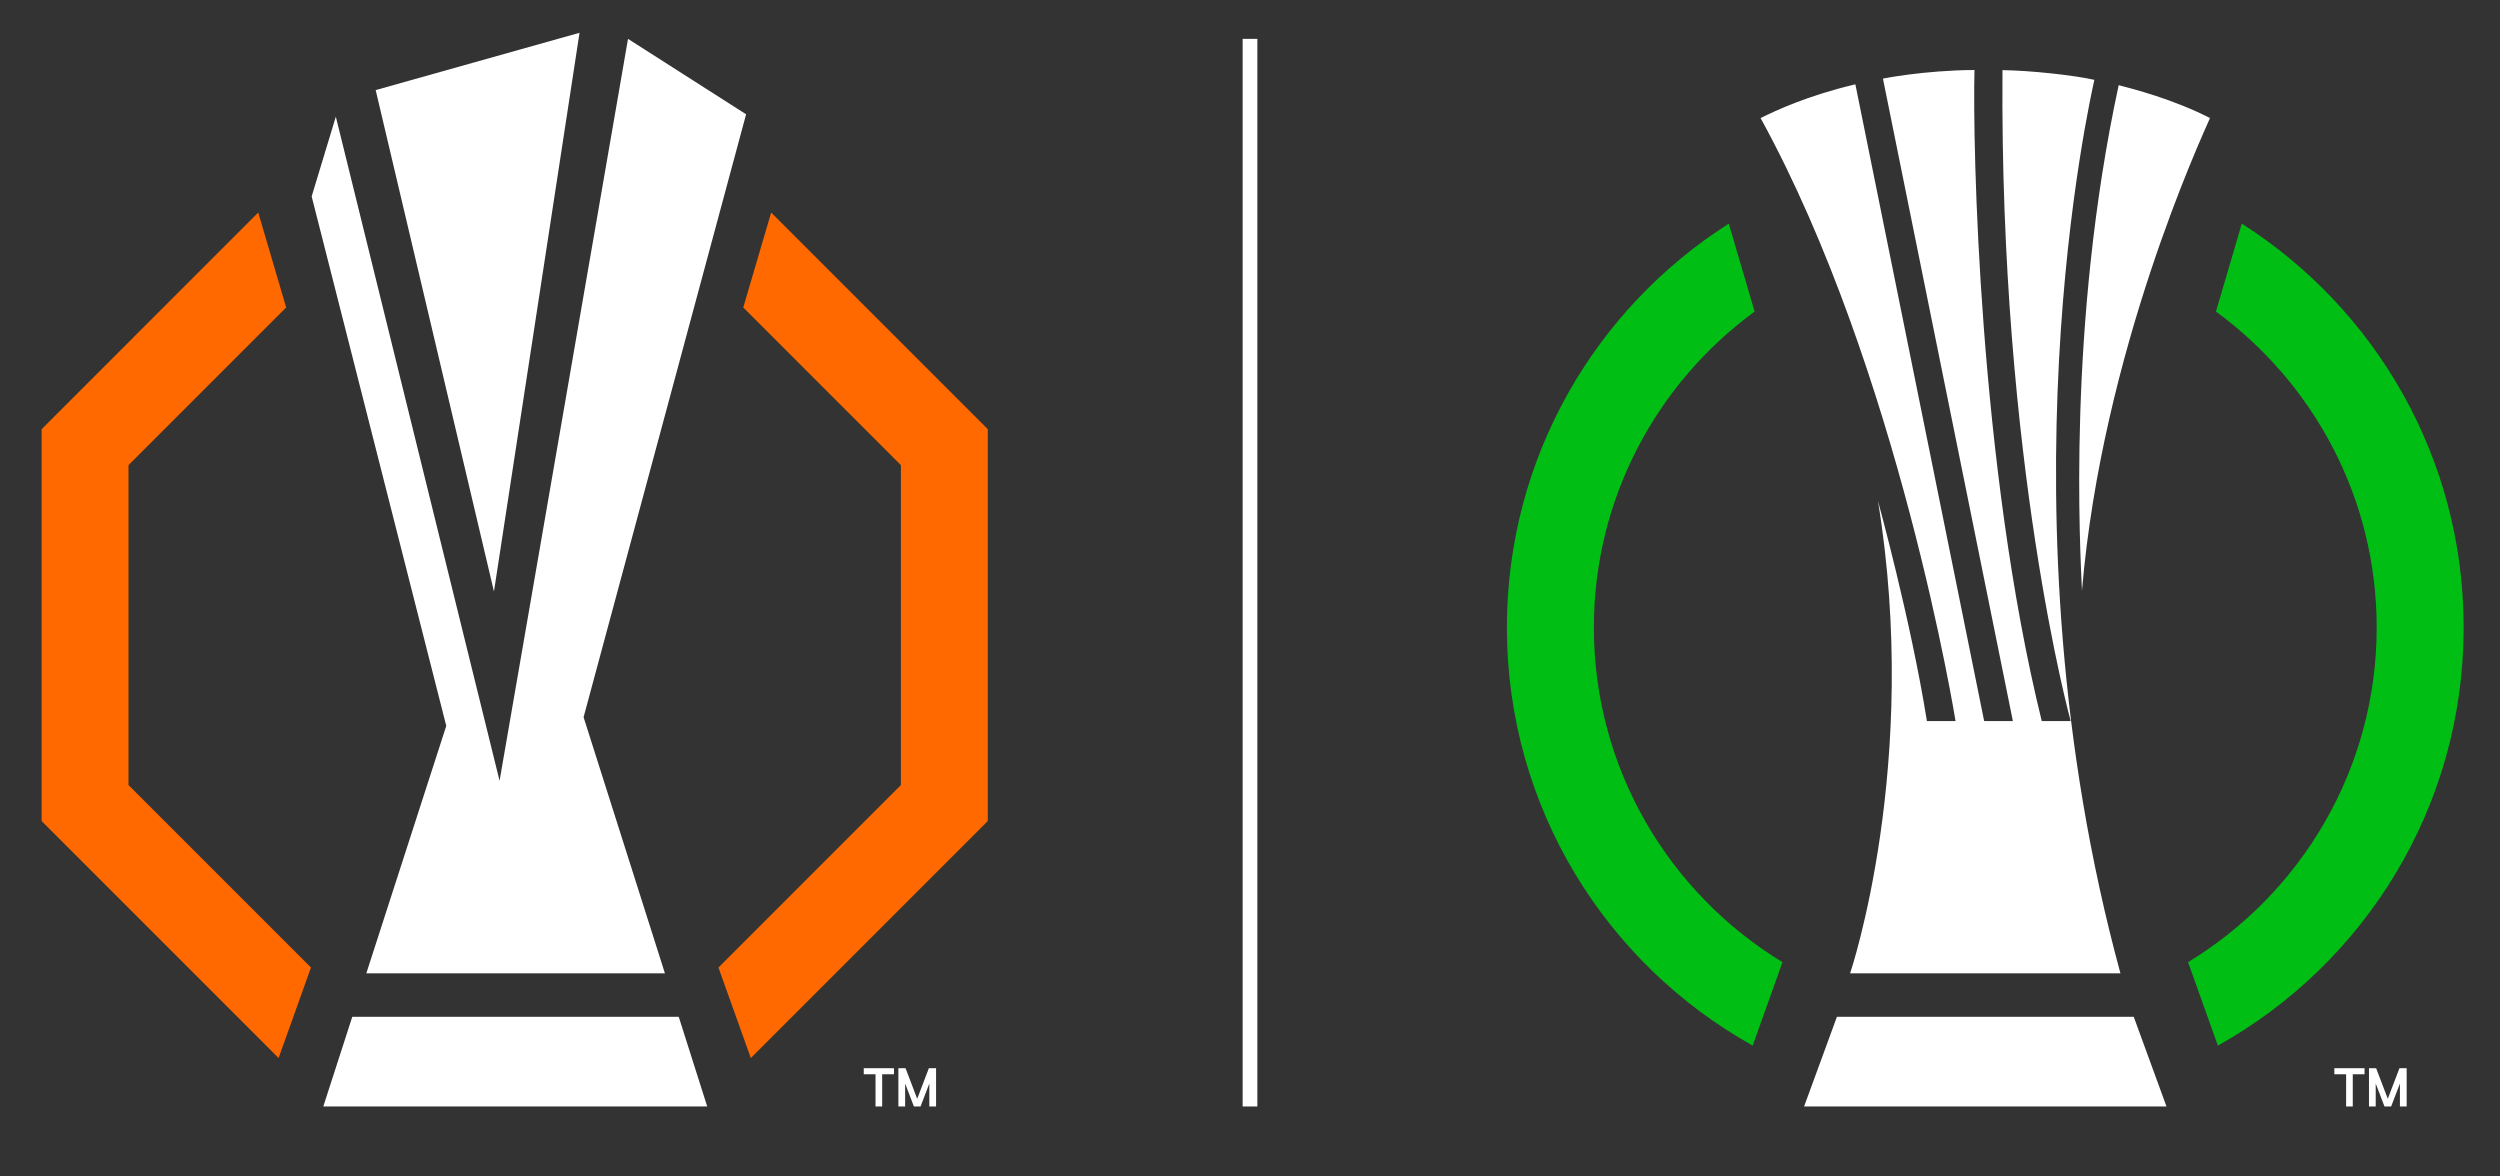 <svg xmlns="http://www.w3.org/2000/svg" width="170" height="80" viewBox="0 0 170 80"><rect x="0" y="0" width="170" height="80" fill="#333333" stroke="none"/><defs><style>      .st0 {        fill: #ff6900;      }      .st1 {        fill: none;        stroke: #fff;        stroke-miterlimit: 10;      }      .st2 {        fill: #00be14;      }      .st3 {        fill: #fff;      }    </style></defs><g id="Ebene_2"><line class="st1" x1="85" y1="2.643" x2="85" y2="75.241"></line></g><g id="Ebene_1"><g id="Artwork"><g><g><path class="st3" d="M39.408,2.229l-13.862,3.897,8.043,34.096L39.408,2.229h0ZM23.954,69.144l-1.97,6.097h26.107l-1.937-6.097h-22.2,0ZM24.91,66.186h20.305l-5.531-17.416L50.735,7.772l-8.03-5.129-8.734,50.451L22.836,7.934l-1.643,5.423,9.153,36.003-5.437,16.827h0Z"></path><polygon class="st0" points="8.738 53.385 8.738 31.631 19.458 20.909 17.561 14.453 2.831 29.184 2.831 55.832 18.944 71.947 21.145 65.793 8.738 53.385"></polygon><polygon class="st0" points="61.262 53.385 61.262 31.631 50.542 20.909 52.439 14.453 67.169 29.184 67.169 55.832 51.056 71.947 48.855 65.793 61.262 53.385"></polygon></g><path class="st3" d="M58.735,73.049h.801v2.192h.452v-2.192h.801v-.411h-2.054v.411h0ZM63.163,72.638l-.793,2.08-.793-2.08h-.487v2.602h.458v-1.561l.597,1.561h.452l.597-1.561v1.561h.458v-2.602h-.487,0Z"></path></g></g><g id="Artwork1" data-name="Artwork"><g><g><path class="st3" d="M124.91,69.144l-2.232,6.097h24.644l-2.227-6.097h-20.185ZM131.03,49.032c-1.103-6.899-3.329-14.97-3.329-14.97,2.924,17.883-1.893,32.124-1.893,32.124h18.382c-8.526-31.316-2.024-59.56-1.774-60.757-1.416-.318-4.335-.633-6.247-.66-.199,26.691,4.637,44.263,4.637,44.263h-1.967c-4.28-17.396-4.707-39.288-4.574-44.273-3.47.026-6.225.586-6.225.586l8.836,43.688h-1.953s-8.307-41.072-8.758-43.299c-3.299.783-5.408,1.784-6.445,2.294,9.412,17.15,13.258,41.005,13.258,41.005h-1.948ZM141.574,40.171c1.375-16.311,8.169-30.896,8.705-32.143-2.512-1.289-5.262-1.991-6.208-2.237-3.532,16.333-2.604,31.802-2.497,34.38h0Z"></path><path class="st2" d="M108.384,42.67c0-8.814,4.31-16.637,10.93-21.484l-1.757-5.978c-9.07,5.773-15.088,15.914-15.088,27.462,0,12.224,6.744,22.872,16.713,28.43l2.028-5.672c-7.684-4.673-12.827-13.126-12.827-22.758h0ZM152.442,15.208l-1.757,5.978c6.62,4.846,10.93,12.669,10.93,21.484,0,9.632-5.143,18.085-12.827,22.758l2.028,5.672c9.969-5.558,16.713-16.206,16.713-28.43,0-11.548-6.018-21.689-15.088-27.462h0Z"></path></g><path class="st3" d="M158.735,73.049h.801v2.192h.452v-2.192h.801v-.411h-2.054v.411h0ZM163.163,72.638l-.793,2.08-.793-2.08h-.487v2.602h.458v-1.561l.597,1.561h.452l.597-1.561v1.561h.458v-2.602h-.487,0Z"></path></g></g></g></svg>